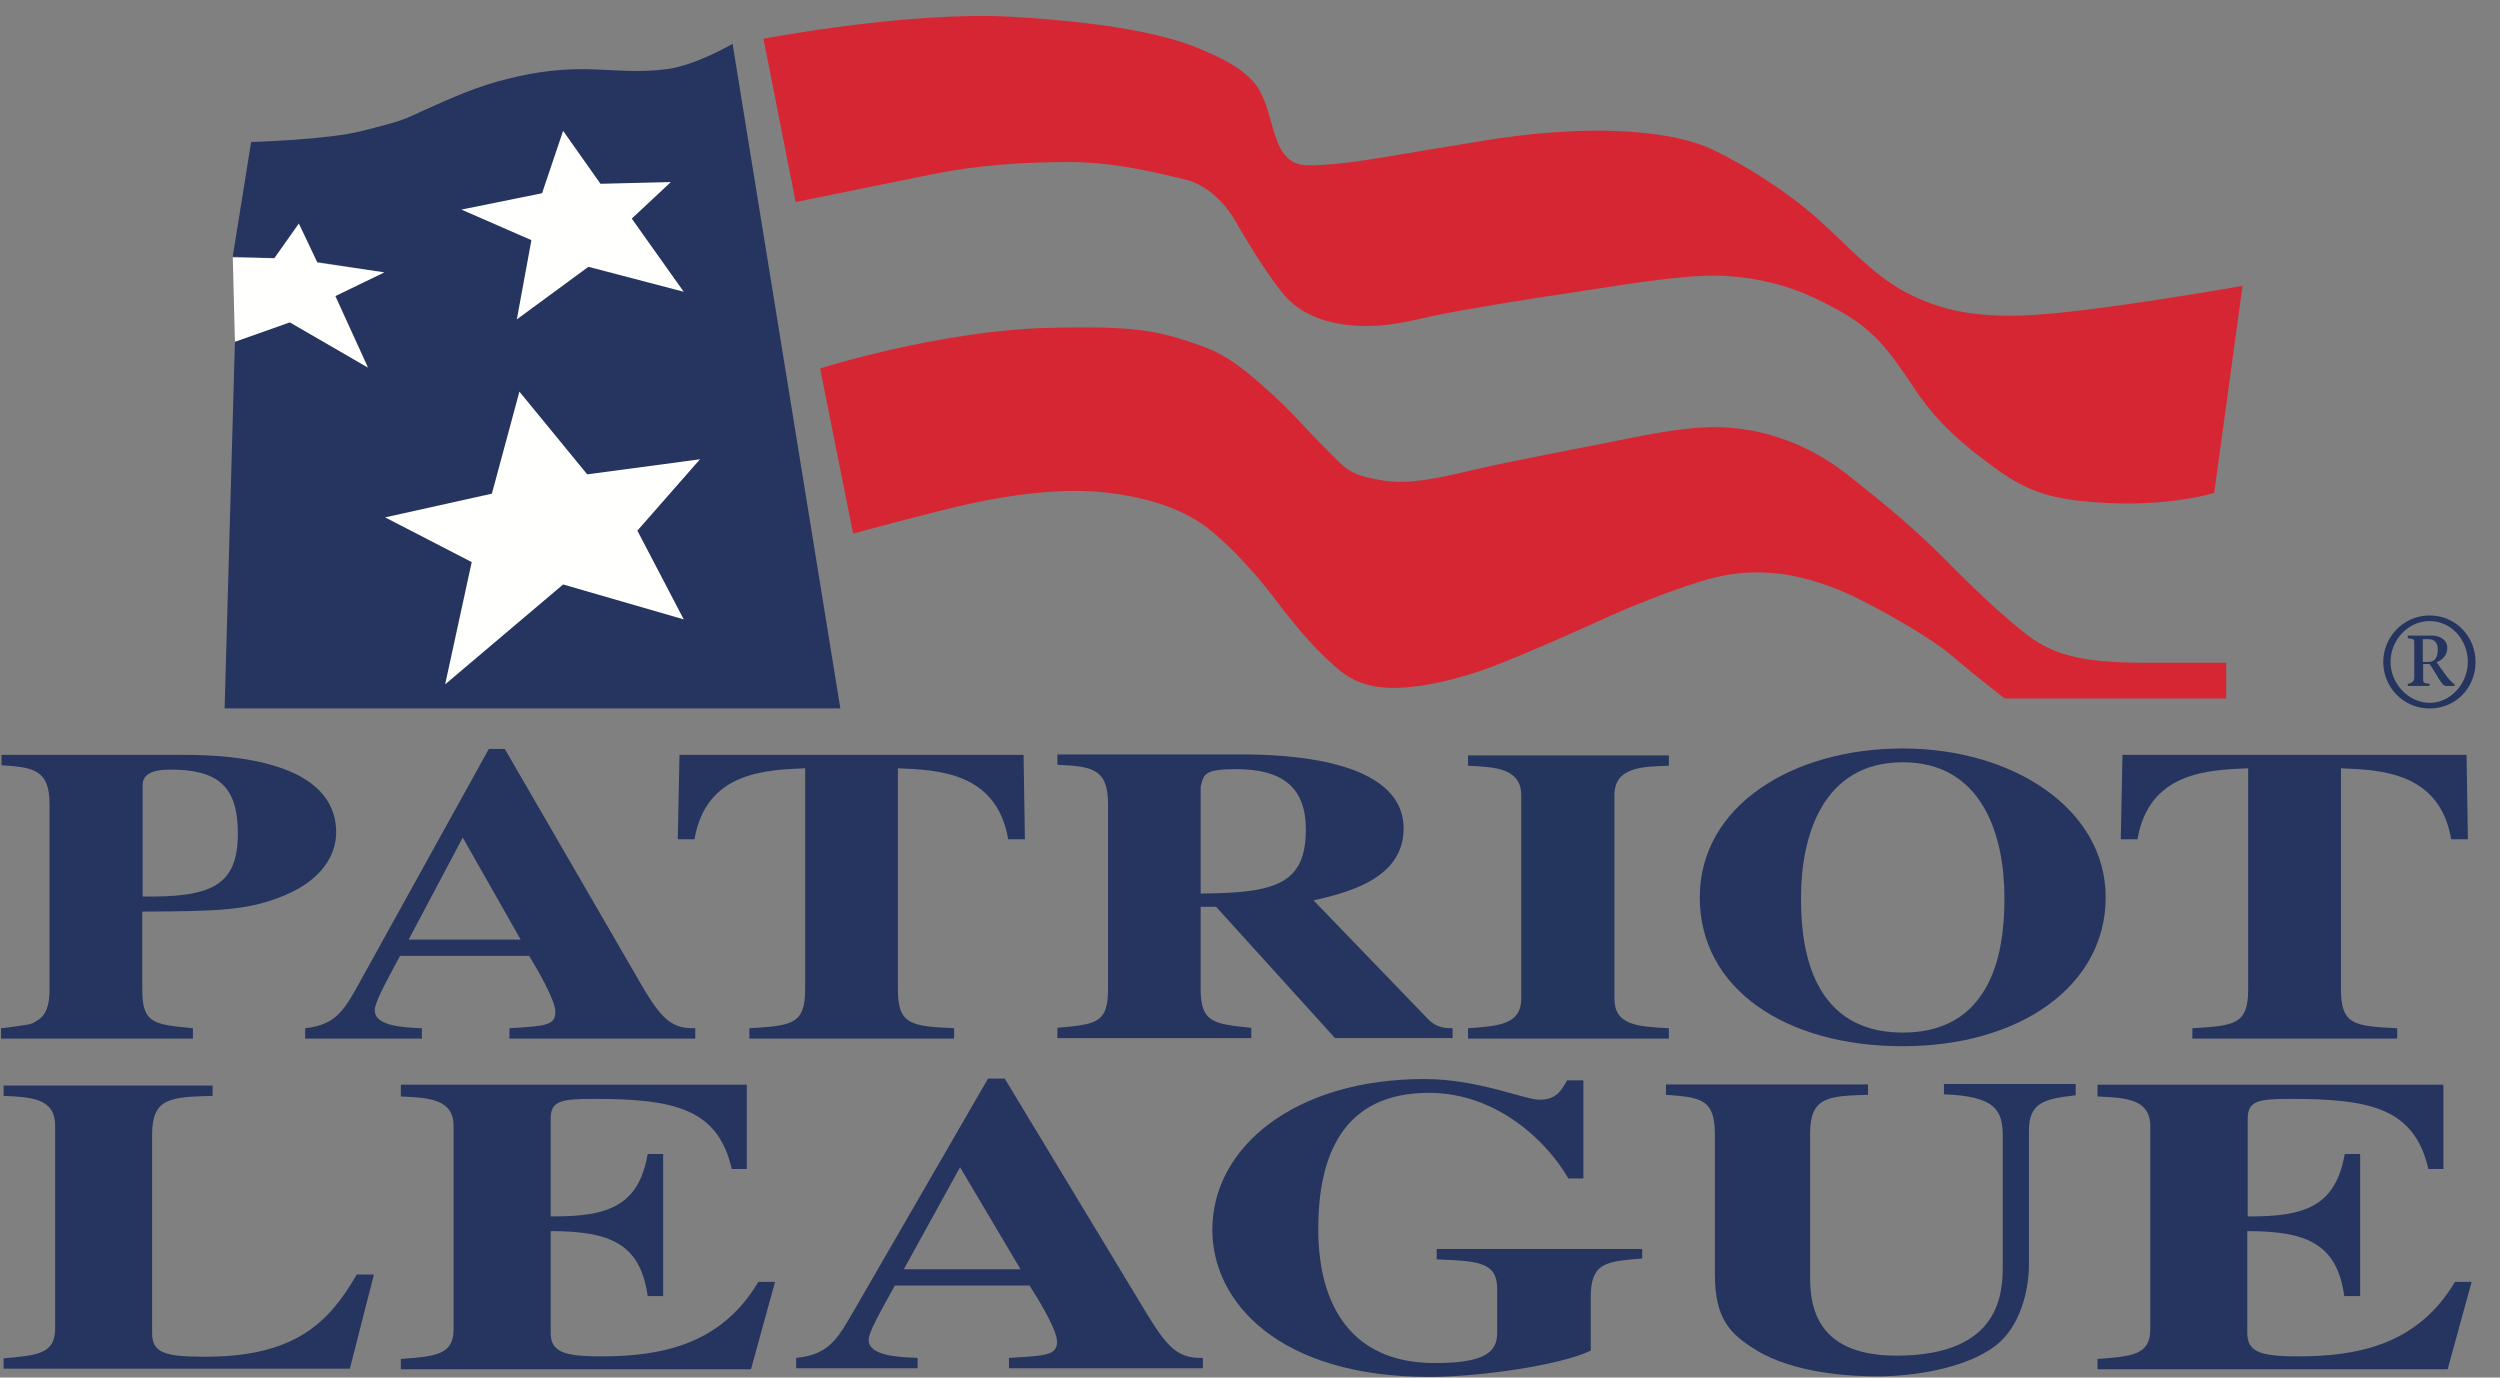 <svg width="98" height="54" viewBox="0 0 98 54" fill="none" xmlns="http://www.w3.org/2000/svg">
<rect x="0" y="0" width="98" height="54" fill="#808080" stroke="none"/>
<path fill-rule="evenodd" clip-rule="evenodd" d="M29.929 1.518C29.929 1.518 35.681 0.421 39.685 0.659C43.672 0.896 45.722 1.385 46.934 1.874C48.146 2.363 48.633 2.719 48.971 3.037C49.493 3.509 49.66 4.2 49.827 4.776C50.064 5.622 50.297 6.481 51.272 6.481C52.602 6.481 54.013 6.194 55.983 5.873C58.288 5.503 59.364 5.265 61.551 5.147C63.587 5.045 65.805 5.231 67.118 5.856C68.431 6.481 70.046 7.508 71.206 8.538C72.417 9.6 73.375 10.749 74.705 11.458C76 12.132 77.48 12.555 80.272 12.303C83.047 12.066 87.908 11.206 87.908 11.206L86.797 19.323C86.797 19.323 84.98 19.896 82.205 19.694C80.506 19.575 79.548 19.323 78.218 18.359C76.888 17.381 76.049 16.655 75.189 15.44C74.346 14.224 73.744 13.127 72.278 12.286C70.833 11.44 69.569 10.986 67.922 10.836C66.711 10.717 64.945 10.955 62.995 11.259C61.028 11.563 59.347 11.8 57.292 12.17C55.444 12.492 54.869 12.778 53.542 12.778C52.216 12.778 51.018 12.408 50.28 11.496C49.556 10.602 48.699 9.135 48.344 8.528C47.975 7.92 47.268 7.211 46.408 7.026C45.552 6.823 43.752 6.352 41.934 6.352C40.117 6.352 38.303 6.47 36.502 6.841C34.685 7.211 31.189 7.92 31.189 7.92L29.929 1.525" fill="#D72633"/>
<path fill-rule="evenodd" clip-rule="evenodd" d="M9.846 5.566C9.846 5.566 12.875 5.482 14.219 5.126C15.58 4.773 15.65 4.773 16.454 4.399C17.245 4.046 18.338 3.522 19.483 3.201C20.643 2.88 21.705 2.695 22.983 2.712C24.024 2.73 24.967 2.862 26.127 2.712C27.286 2.562 28.717 1.717 28.717 1.717L32.941 27.768H8.805L9.209 13.393L11.36 12.635L14.421 14.388L13.143 11.587L15.062 10.675L12.436 10.27L11.712 8.751L10.755 10.117L9.122 10.064L9.846 5.559" fill="#25355F"/>
<path fill-rule="evenodd" clip-rule="evenodd" d="M21.252 7.574L21.283 7.472L22.074 5.129L23.539 7.204L26.297 7.137L24.765 8.569L26.802 11.437L23.066 10.459L20.26 12.519L20.831 9.414L18.087 8.216" fill="#FFFFFE"/>
<path fill-rule="evenodd" clip-rule="evenodd" d="M19.282 19.352L20.361 15.352L23.018 18.594L27.44 18.003L24.985 20.801L26.803 24.28L22.074 22.911L17.45 26.826L18.491 22.034L15.097 20.281L19.282 19.352Z" fill="#FFFFFE"/>
<path fill-rule="evenodd" clip-rule="evenodd" d="M32.15 14.441C32.15 14.441 36.791 12.974 41.015 12.855C44.597 12.754 45.423 12.991 46.934 13.498C47.877 13.819 48.514 14.242 49.573 15.185C50.632 16.131 51.053 16.669 51.895 17.514C52.738 18.359 52.853 18.576 53.897 18.779C54.956 18.998 55.798 18.88 57.599 18.457C59.399 18.035 61.721 17.612 63.302 17.294C64.882 16.973 66.463 16.651 67.842 16.77C69.221 16.872 70.903 17.413 72.382 18.576C73.862 19.739 75.022 20.703 76.184 21.866C77.295 22.98 78.086 23.773 79.245 24.716C80.373 25.645 81.466 25.98 84.106 25.98H87.267V27.381H78.587C78.587 27.381 77.445 26.504 76.602 25.778C75.76 25.034 73.862 23.972 72.8 23.448C71.874 22.977 70.68 22.603 69.841 22.502C68.8 22.365 67.772 22.435 66.561 22.823C65.384 23.193 63.922 23.77 62.759 24.307C61.599 24.831 59.917 25.572 58.855 25.994C57.797 26.417 56.418 26.84 55.154 26.941C53.995 27.042 53.152 26.84 52.414 26.197C51.387 25.32 50.565 24.255 49.876 23.347C49.235 22.502 48.177 21.339 47.338 20.699C46.495 20.057 45.318 19.554 43.434 19.316C41.634 19.096 39.531 19.418 38.052 19.739C36.572 20.06 33.442 20.919 33.442 20.919L32.147 14.441" fill="#D72633"/>
<path fill-rule="evenodd" clip-rule="evenodd" d="M96.739 25.949C96.739 26.794 96.067 27.552 95.241 27.552C94.416 27.552 93.709 26.794 93.709 25.949C93.709 25.104 94.381 24.346 95.241 24.346C96.101 24.346 96.739 25.09 96.739 25.949ZM97.041 25.949C97.041 24.936 96.251 24.126 95.241 24.126C94.232 24.126 93.424 24.954 93.424 25.949C93.424 26.945 94.214 27.772 95.241 27.772C96.269 27.772 97.041 26.962 97.041 25.949ZM94.385 25.02C94.653 25.055 94.639 25.038 94.639 25.272V26.553C94.639 26.7 94.554 26.784 94.385 26.805V26.889H95.241V26.805C94.973 26.77 94.987 26.77 94.987 26.553V26.029H95.241C95.579 26.518 95.711 26.889 95.882 26.889H96.22V26.836C96.119 26.752 95.952 26.585 95.816 26.382L95.513 25.96C95.75 25.876 95.934 25.673 95.934 25.404C95.934 25.066 95.631 24.915 95.328 24.915H94.385V25.017V25.02ZM94.973 25.055H95.193C95.394 25.055 95.562 25.156 95.562 25.46C95.562 25.747 95.461 25.949 95.193 25.949H94.973V25.055Z" fill="#25355F"/>
<path fill-rule="evenodd" clip-rule="evenodd" d="M0.058 40.712H7.562V40.307C6.016 40.157 5.577 40.122 5.577 38.788V35.735C8.537 35.718 9.7 35.7 11.127 35.11C12.927 34.366 13.178 33.203 13.178 32.63C13.178 29.847 9.09 29.592 7.29 29.592H0.058V29.997C1.253 30.081 1.942 30.133 1.942 31.516V38.788C1.942 39.717 1.622 39.919 1.354 40.07C1.204 40.154 1.152 40.171 0.041 40.307V40.712H0.058ZM5.591 30.741C5.608 30.388 5.911 30.168 6.667 30.168C8.516 30.168 9.324 30.793 9.324 32.665C9.324 34.709 8.314 35.18 5.591 35.145V30.741Z" fill="#25355F"/>
<path fill-rule="evenodd" clip-rule="evenodd" d="M27.255 40.307C26.179 40.342 25.81 39.783 24.8 38.012L19.787 29.357H19.163L14.167 38.382C13.495 39.615 13.175 40.171 11.963 40.307V40.712H16.538V40.307C15.782 40.272 14.689 40.223 14.689 39.598C14.689 39.329 15.041 38.651 15.681 37.471H20.744C21.064 37.995 21.771 39.21 21.771 39.664C21.771 40.206 21.367 40.219 19.971 40.307V40.712H27.255V40.307ZM16.019 36.832L18.14 32.833L20.41 36.832H16.019Z" fill="#25355F"/>
<path fill-rule="evenodd" clip-rule="evenodd" d="M37.398 40.712H29.376V40.307C31.023 40.206 31.562 40.171 31.562 38.788V30.116C29.982 30.182 27.677 30.266 27.224 32.899H26.569L26.636 29.592H40.124L40.176 32.899H39.522C39.069 30.266 36.764 30.182 35.197 30.116V38.788C35.197 40.188 35.737 40.223 37.401 40.307V40.712" fill="#25355F"/>
<path fill-rule="evenodd" clip-rule="evenodd" d="M56.941 40.307C56.673 40.307 56.335 40.29 56.015 39.986L51.492 35.295C52.703 35.009 55.022 34.502 55.022 32.477C55.022 29.71 50.263 29.574 48.682 29.574H41.45V29.979C42.728 30.046 43.435 30.081 43.435 31.499V38.77C43.435 40.105 42.982 40.153 41.45 40.29V40.695H49.051V40.29C47.571 40.139 47.066 40.087 47.066 38.77V35.547H47.672L52.331 40.691H56.941V40.304V40.307ZM47.066 30.842C47.185 30.336 47.216 30.151 48.463 30.151C50.263 30.151 51.189 30.86 51.189 32.511C51.189 34.656 50.012 35.009 47.066 35.026V30.842Z" fill="#25355F"/>
<path fill-rule="evenodd" clip-rule="evenodd" d="M65.419 40.712H57.547V40.307C58.758 40.223 59.633 40.157 59.633 39.144V31.18C59.633 30.101 58.574 30.066 57.547 30.017V29.612H65.419V30.017C64.361 30.052 63.285 30.066 63.285 31.18V39.144C63.285 40.188 64.176 40.24 65.419 40.307V40.712Z" fill="#24355E"/>
<path fill-rule="evenodd" clip-rule="evenodd" d="M74.587 29.34C70.249 29.34 66.631 31.6 66.631 35.176C66.631 38.752 69.977 41.012 74.587 41.012C79.197 41.012 82.543 38.634 82.543 35.176C82.543 31.718 78.925 29.34 74.587 29.34ZM74.587 29.881C77.731 29.881 78.573 32.784 78.573 35.179C78.573 36.615 78.438 40.478 74.587 40.478C70.736 40.478 70.6 36.615 70.6 35.179C70.6 32.784 71.443 29.881 74.587 29.881Z" fill="#25355F"/>
<path fill-rule="evenodd" clip-rule="evenodd" d="M93.963 40.712H85.941V40.307C87.588 40.206 88.128 40.171 88.128 38.788V30.116C86.547 30.182 84.242 30.266 83.789 32.899H83.135L83.201 29.592H96.689L96.742 32.899H96.087C95.635 30.266 93.329 30.182 91.766 30.116V38.788C91.766 40.188 92.306 40.223 93.97 40.307V40.712" fill="#25355F"/>
<path fill-rule="evenodd" clip-rule="evenodd" d="M13.714 53.652H0.142V53.247C1.454 53.128 2.161 53.08 2.161 52.084V44.121C2.161 43.042 1.204 43.007 0.142 42.958V42.553H8.334V42.958C6.687 43.007 5.963 43.024 5.963 44.477V52.255C5.963 53.048 6.485 53.184 8.049 53.184C11.597 53.184 12.909 51.819 13.985 49.961H14.657L13.714 53.656" fill="#25355F"/>
<path fill-rule="evenodd" clip-rule="evenodd" d="M15.734 42.518H29.275V45.825H28.686C28.146 43.481 26.482 43.076 23.303 43.076C22.008 43.076 21.587 43.143 21.587 43.852V47.683C23.84 47.701 25.034 47.278 25.389 45.238H25.995V50.806H25.389C25.103 48.748 23.909 48.26 21.587 48.26V52.241C21.587 52.968 22.039 53.17 23.554 53.17C25.859 53.17 28.247 52.748 29.727 50.25H30.382L29.438 53.676H15.713V53.271C17.057 53.17 17.781 53.121 17.781 52.108V44.145C17.781 43.066 16.789 43.031 15.713 42.982V42.528H15.73" fill="#25355F"/>
<path fill-rule="evenodd" clip-rule="evenodd" d="M47.171 53.23C46.042 53.265 45.673 52.706 44.615 50.935L39.385 42.28H38.731L33.515 51.305C32.808 52.538 32.488 53.093 31.21 53.23V53.635H35.97V53.23C35.179 53.195 34.051 53.146 34.051 52.521C34.051 52.252 34.42 51.574 35.078 50.394H40.36C40.698 50.918 41.436 52.133 41.436 52.587C41.436 53.128 41.015 53.142 39.552 53.23V53.635H47.153V53.23H47.171ZM35.43 49.755L37.634 45.755L40.005 49.755H35.43Z" fill="#25355F"/>
<path fill-rule="evenodd" clip-rule="evenodd" d="M64.378 49.332C62.933 49.451 62.358 49.5 62.358 50.851V52.943C61.23 53.499 58.069 53.974 56.018 53.974C50.148 53.974 47.523 51.054 47.523 48.204C47.523 44.963 50.767 42.298 55.83 42.298C57.95 42.298 59.751 43.108 60.353 43.108C60.994 43.108 61.196 42.769 61.429 42.35H62.069V46.196H61.481C60.656 44.76 58.689 42.839 56.015 42.839C52.616 42.839 51.676 45.336 51.676 48.169C51.676 49.332 51.812 53.432 56.251 53.432C58.32 53.432 58.689 52.943 58.689 52.234V50.513C58.689 49.468 57.933 49.433 56.318 49.367V48.962H64.374V49.332" fill="#25355F"/>
<path fill-rule="evenodd" clip-rule="evenodd" d="M81.366 42.937C80.071 43.073 79.535 43.258 79.535 44.337V49.583C79.535 50.561 79.197 52.014 78.222 52.755C77.045 53.649 75.008 53.953 73.598 53.953C72.571 53.953 70.353 53.851 68.839 52.922C67.829 52.297 67.223 51.724 67.223 49.936V44.435C67.223 43.052 66.617 43.017 65.305 42.916V42.511H73.226V42.916C71.68 42.965 70.956 42.982 70.956 44.435V49.936C70.956 50.883 70.956 53.142 74.337 53.142C78.473 53.142 78.508 50.627 78.508 49.566V44.536C78.508 43.523 78.222 42.968 76.203 42.898V42.493H81.366V42.933" fill="#25355F"/>
<path fill-rule="evenodd" clip-rule="evenodd" d="M82.24 42.518H95.781V45.825H95.192C94.653 43.481 92.988 43.076 89.827 43.076C88.532 43.076 88.11 43.143 88.11 43.852V47.683C90.363 47.701 91.557 47.278 91.913 45.238H92.518V50.806H91.895C91.61 48.748 90.415 48.26 88.093 48.26V52.241C88.093 52.968 88.546 53.17 90.06 53.17C92.365 53.17 94.754 52.748 96.234 50.25H96.888L95.948 53.676H82.223V53.271C83.567 53.17 84.291 53.121 84.291 52.108V44.145C84.291 43.066 83.299 43.031 82.223 42.982V42.528H82.24" fill="#25355F"/>
<path fill-rule="evenodd" clip-rule="evenodd" d="M9.125 10.089L10.755 10.124L11.716 8.772L12.436 10.292L15.062 10.679L13.143 11.608L14.421 14.41L11.36 12.635L9.209 13.397L9.125 10.089Z" fill="#FFFFFE"/>
</svg>
